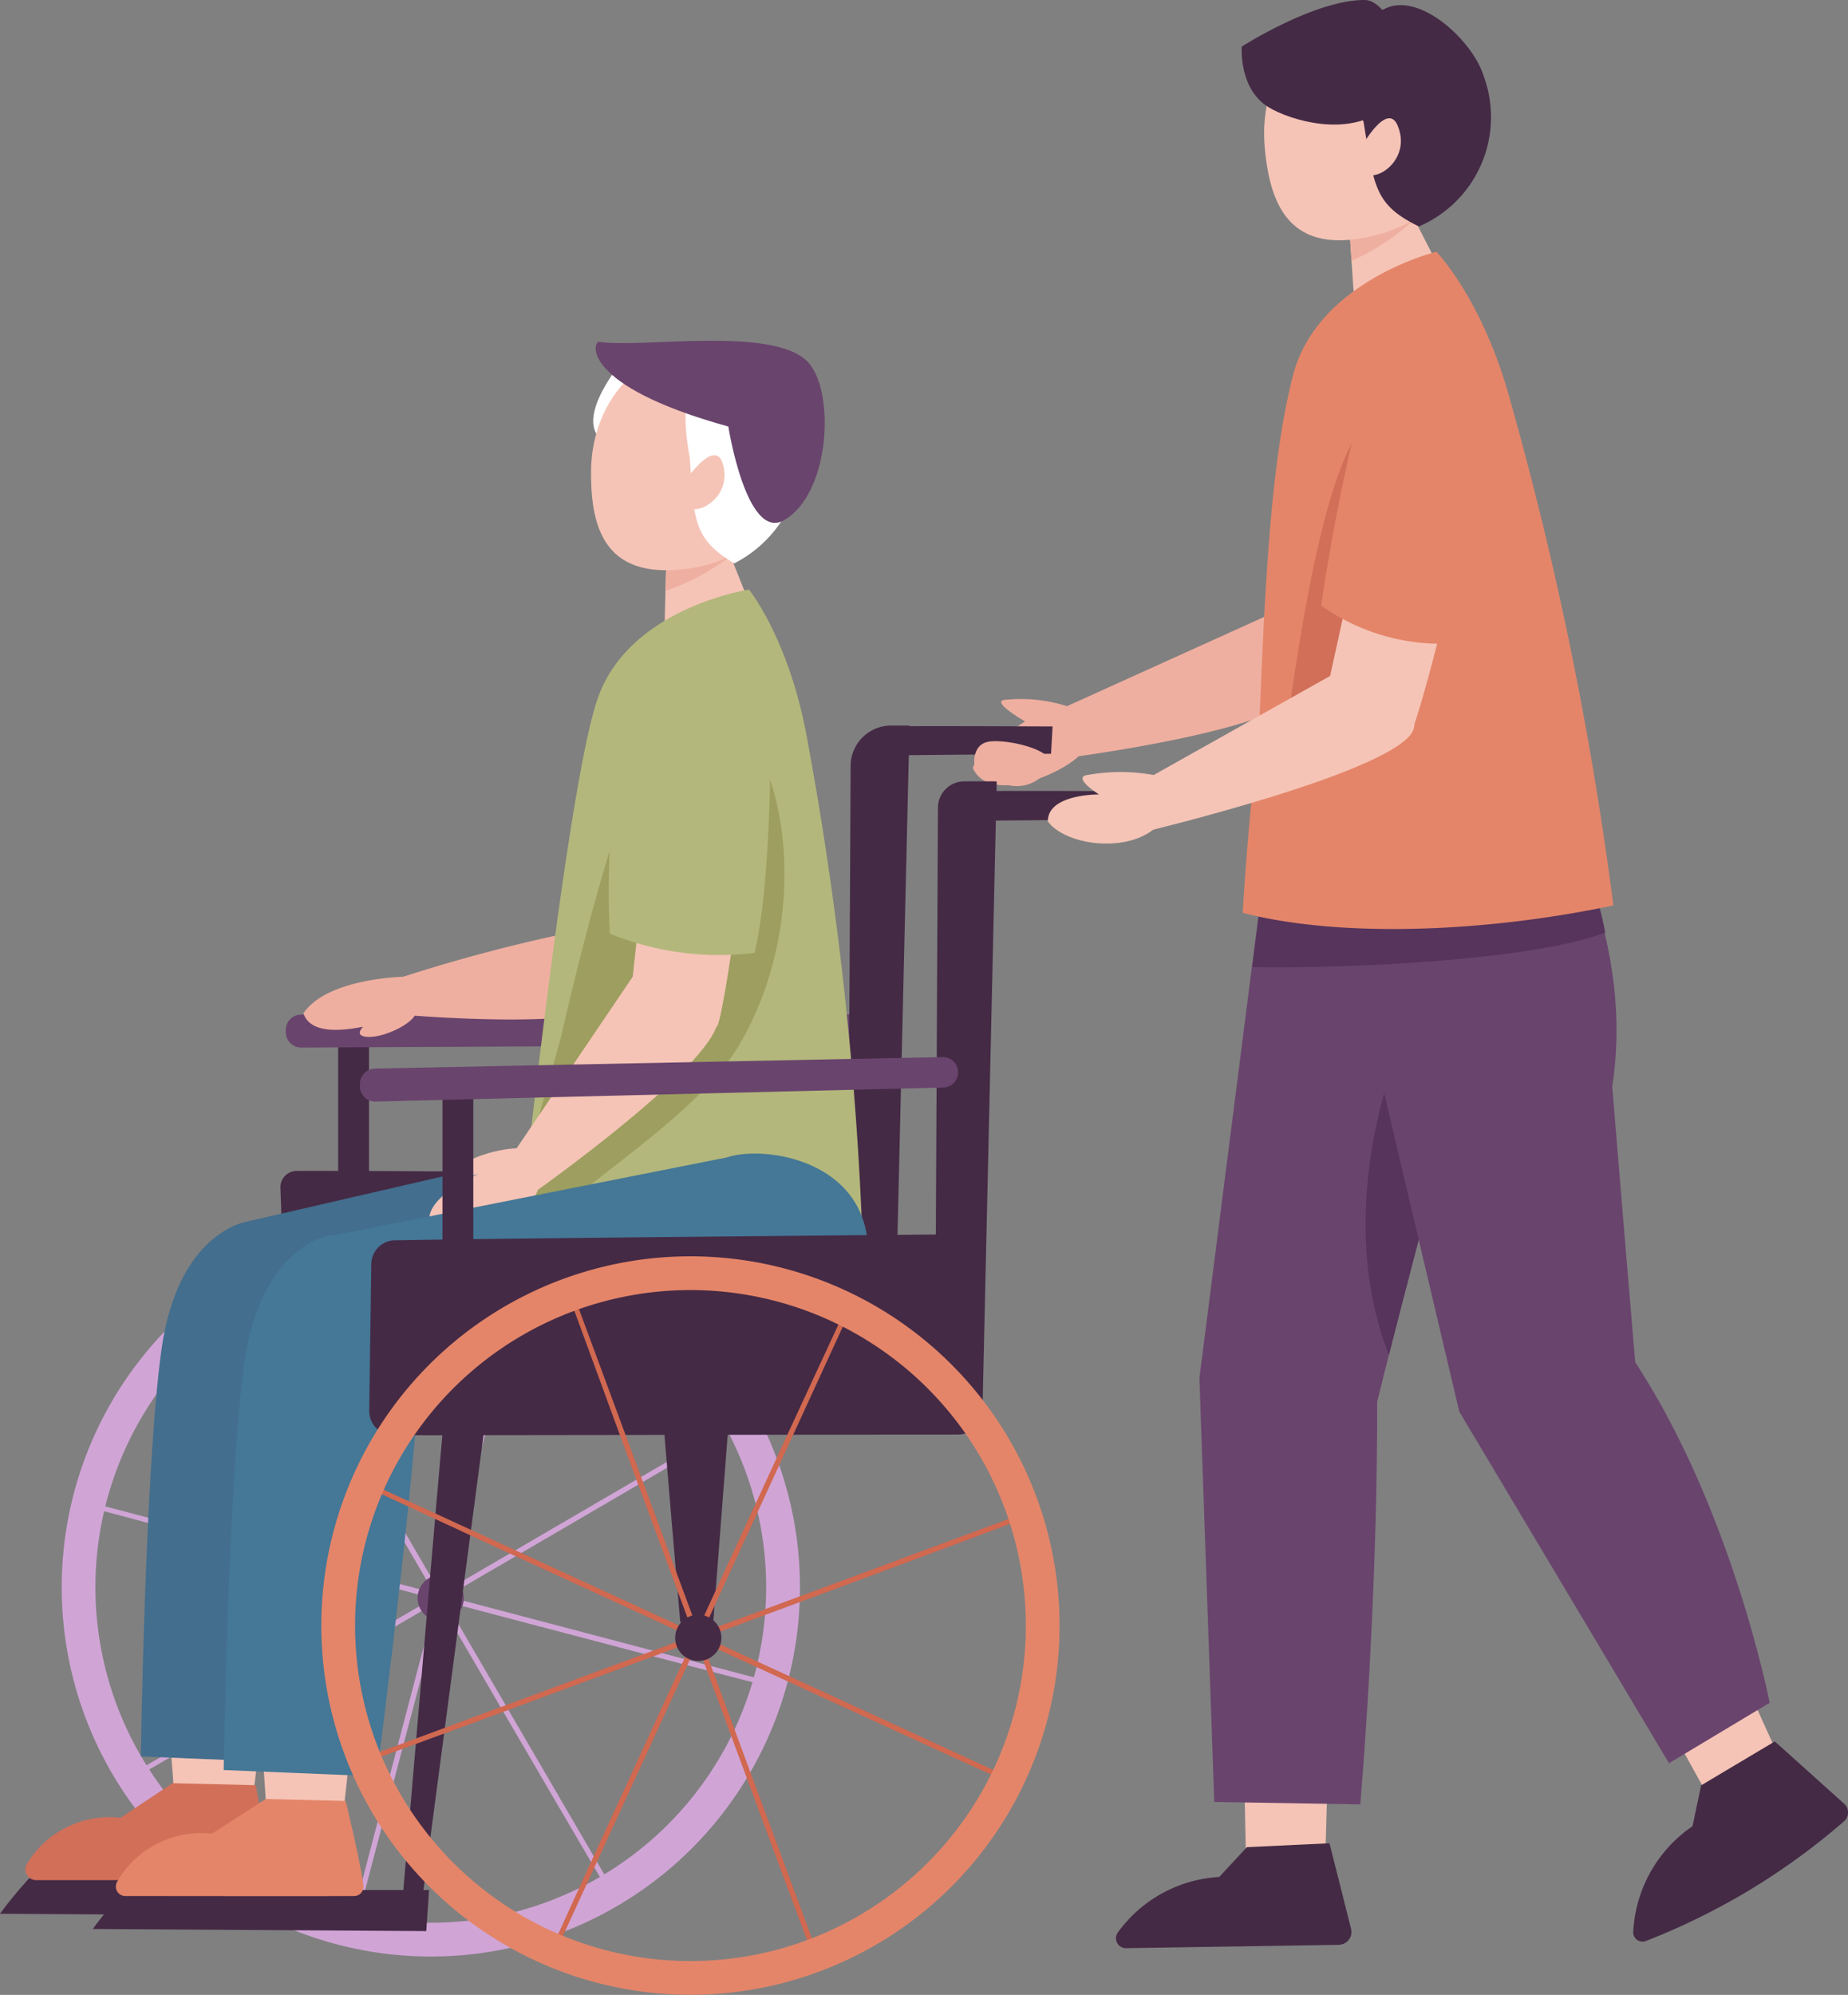 <svg id="グループ_577" data-name="グループ 577" xmlns="http://www.w3.org/2000/svg" xmlns:xlink="http://www.w3.org/1999/xlink" width="112" height="120.863" viewBox="0 0 112 120.863">
  <rect x="0" y="0" width="112" height="120.863" fill="#808080" stroke="none"/>
  <defs>
    <clipPath id="clip-path">
      <rect id="長方形_252" data-name="長方形 252" width="112" height="120.863" fill="none"/>
    </clipPath>
  </defs>
  <g id="グループ_577-2" data-name="グループ 577" clip-path="url(#clip-path)">
    <path id="パス_1529" data-name="パス 1529" d="M50.469,143.856c-4.424,2.633-8.881,5.213-13.328,7.807q-8.778,5.12-17.565,10.224-2.984,1.734-5.971,3.462l.151.258L26.288,158.3l19.8-11.542,4.534-2.643a.149.149,0,0,0-.15-.258l-12.532,7.307-19.8,11.542L13.6,165.349a.15.15,0,0,0,.151.258q6.611-3.815,13.2-7.666,8.805-5.124,17.6-10.264c2.023-1.183,4.047-2.365,6.062-3.563a.149.149,0,0,0-.15-.258" transform="translate(-5.454 -57.969)" fill="#d0a5d6"/>
    <path id="パス_1530" data-name="パス 1530" d="M51.3,163.609c-4.99-1.267-9.966-2.593-14.945-3.9q-9.827-2.586-19.65-5.191-3.336-.884-6.67-1.774l-.079.288,14.028,3.7,22.161,5.837L51.22,163.9a.149.149,0,0,0,.079-.288l-14.028-3.7L15.11,154.077l-5.075-1.337a.149.149,0,0,0-.079.288q7.372,1.978,14.755,3.914,9.849,2.6,19.7,5.188c2.268.594,4.535,1.19,6.806,1.767a.149.149,0,0,0,.079-.288" transform="translate(-3.97 -61.556)" fill="#d0a5d6"/>
    <path id="パス_1531" data-name="パス 1531" d="M48.174,167.9c-2.633-4.424-5.213-8.881-7.807-13.328q-5.12-8.778-10.224-17.565-1.734-2.984-3.462-5.971l-.258.151,7.307,12.532,11.542,19.8,2.643,4.534a.149.149,0,0,0,.258-.15l-7.307-12.532-11.542-19.8-2.643-4.534a.15.15,0,0,0-.258.151q3.815,6.611,7.666,13.2,5.124,8.805,10.264,17.6c1.183,2.023,2.365,4.047,3.563,6.062a.149.149,0,0,0,.258-.15" transform="translate(-10.641 -52.783)" fill="#d0a5d6"/>
    <path id="パス_1532" data-name="パス 1532" d="M35.595,168.734c1.267-4.99,2.593-9.966,3.9-14.945q2.586-9.827,5.191-19.65.884-3.336,1.774-6.67l-.288-.079-3.7,14.028q-2.918,11.08-5.837,22.161l-1.337,5.075a.149.149,0,0,0,.288.079q1.847-7.014,3.7-14.028,2.918-11.08,5.837-22.161.668-2.538,1.337-5.075a.149.149,0,0,0-.288-.079q-1.978,7.372-3.914,14.755-2.6,9.849-5.188,19.7c-.594,2.268-1.19,4.535-1.767,6.806a.149.149,0,0,0,.288.079" transform="translate(-14.227 -51.299)" fill="#d0a5d6"/>
    <path id="パス_1533" data-name="パス 1533" d="M34.272,124.337a22.371,22.371,0,1,0,16.011,27.286,22.371,22.371,0,0,0-16.011-27.286M23.513,165.656A20.326,20.326,0,1,1,48.3,151.108a20.326,20.326,0,0,1-24.792,14.548" transform="translate(-2.522 -49.818)" fill="#d0a5d6"/>
    <path id="パス_1534" data-name="パス 1534" d="M45.148,161.594a1.4,1.4,0,1,1-1-1.709,1.4,1.4,0,0,1,1,1.709" transform="translate(-17.085 -64.42)" fill="#69446d"/>
    <path id="パス_1535" data-name="パス 1535" d="M0,192.631a24.789,24.789,0,0,1,1.972-2.363H20.378l-.17,2.49Z" transform="translate(0 -76.683)" fill="#442a45"/>
    <path id="パス_1536" data-name="パス 1536" d="M22.768,174.681c-.044.158-.737,5.98-.737,5.98l-4.465-.158-.476-6.33Z" transform="translate(-6.888 -70.197)" fill="#f5c4b6"/>
    <rect id="長方形_250" data-name="長方形 250" width="1.868" height="11.265" transform="translate(20.496 63.163)" fill="#442a45"/>
    <path id="パス_1537" data-name="パス 1537" d="M29.947,102.965c5.086-.01,29.419-.017,34.442-.018a.923.923,0,0,1,0,1.846l-34.439.165a.923.923,0,0,1-.928-.931l0-.148a.923.923,0,0,1,.921-.915" transform="translate(-11.698 -41.49)" fill="#69446d"/>
    <path id="パス_1538" data-name="パス 1538" d="M53.158,93.919a98.181,98.181,0,0,0-12.453,3.156l.287,2.271s12.831,1.116,13.332-1.161a5.54,5.54,0,0,0-1.165-4.267" transform="translate(-16.405 -37.852)" fill="#efafa0"/>
    <path id="パス_1539" data-name="パス 1539" d="M37.011,99.119s-4.75.054-6.206,2.226c.633,1.881,4.569.62,6.2.1a1.377,1.377,0,0,0,.01-2.323" transform="translate(-12.415 -39.948)" fill="#efafa0"/>
    <path id="パス_1540" data-name="パス 1540" d="M37.912,102.453s-2.128,1.279-1.107,1.5,3.307-.921,3.105-1.567-2,.072-2,.072" transform="translate(-14.722 -41.154)" fill="#efafa0"/>
    <path id="パス_1541" data-name="パス 1541" d="M88.74,73.639h1.069l-.862,36.525H86.066l.175-34.138a2.452,2.452,0,0,1,2.5-2.387" transform="translate(-34.687 -29.678)" fill="#442a45"/>
    <path id="パス_1542" data-name="パス 1542" d="M104.637,71.408a9.284,9.284,0,0,0-3.994-.43c-.729.151,1.289,1.3,1.289,1.3S99.066,74.11,98.763,75.1c.985,2.223,5.418.412,6.592-.887,1.621-1.794-.718-2.808-.718-2.808" transform="translate(-39.804 -28.57)" fill="#efafa0"/>
    <path id="パス_1543" data-name="パス 1543" d="M99.852,80.291c.141-.047,9.581,0,9.581,0l-.094,1.691-9.441.094Z" transform="translate(-40.243 -32.351)" fill="#442a45"/>
    <path id="パス_1544" data-name="パス 1544" d="M96.695,79.3h1.968L97.8,117.358H94.92L95.1,80.887a1.6,1.6,0,0,1,1.6-1.588" transform="translate(-38.255 -31.96)" fill="#442a45"/>
    <path id="パス_1545" data-name="パス 1545" d="M91.146,73.713c.138-.046,9.38,0,9.38,0l-.092,1.655-9.242.092Z" transform="translate(-36.734 -29.7)" fill="#442a45"/>
    <path id="パス_1546" data-name="パス 1546" d="M29.445,118.836c5.363-.031,30.1.194,35.209.241a.983.983,0,0,1,.972.933l.494,9.51a.984.984,0,0,1-.977,1.036l-35.334.2a.984.984,0,0,1-.989-.95l-.349-9.949a.982.982,0,0,1,.975-1.019" transform="translate(-11.474 -47.893)" fill="#442a45"/>
    <path id="パス_1547" data-name="パス 1547" d="M53.458,112.909l-28.374,6.544a.033.033,0,0,0-.026.036l1.015,10.541a.033.033,0,0,0,.036.031c.317-.027,3.167-.27,18.172-1.43l4.206-.338c8.038.725,11.325-2.064,11.808-7.6.538-6.177-4.316-8.593-6.837-7.786" transform="translate(-10.099 -45.445)" fill="#436e8e"/>
    <path id="パス_1548" data-name="パス 1548" d="M71.475,56.53l1.3,3.254s-5.316,2.559-5.341,2.409.119-5.323.119-5.323Z" transform="translate(-27.177 -22.783)" fill="#f5c4b6"/>
    <path id="パス_1549" data-name="パス 1549" d="M66.612,59.838s2.439,3.008,3.523,9.029A208.626,208.626,0,0,1,73.5,99.416c-6.014,1.153-15.218,1.963-20.85-.064,0,0,2.873-27.562,4.813-32.981,1.957-5.468,9.153-6.533,9.153-6.533" transform="translate(-21.218 -24.116)" fill="#b3b77b"/>
    <path id="パス_1550" data-name="パス 1550" d="M60.936,40.935c1.275.793,4.49,2.211,6.771.739s1.169-6.389-.516-6.557a11.2,11.2,0,0,0-4.855.469s-3.595,3.983-1.4,5.349" transform="translate(-24.272 -14.126)" fill="#fff"/>
    <path id="パス_1551" data-name="パス 1551" d="M126.29,178.861l.169,8.084,4.672.589.257-8.79Z" transform="translate(-50.898 -72.039)" fill="#f5c4b6"/>
    <path id="パス_1552" data-name="パス 1552" d="M132.892,87.909a14.164,14.164,0,0,1,4.373,13.392c-.638,3.684-2.7,10.838-4.726,19.069.026,12.468-1.023,24.383-1.023,24.383l-8.848-.149-.9-25.687,3.613-28.292Z" transform="translate(-49.076 -35.43)" fill="#69446d"/>
    <path id="パス_1553" data-name="パス 1553" d="M140.052,121.15c1.78-7.01,3.448-12.963,4.011-16.214a15,15,0,0,0-.683-8.007c-4.3,7.078-6.3,16.682-3.328,24.22" transform="translate(-55.874 -39.065)" fill="#56345b"/>
    <path id="パス_1554" data-name="パス 1554" d="M136.652,88.01l6.84,28.977,10.826-1.1s-.2-2.156-1.559-18.591c1.529-9.814-4.192-18.028-3.776-17.578-5.493-5.952-13.169,5.715-12.33,8.291" transform="translate(-55.049 -31.456)" fill="#69446d"/>
    <path id="パス_1555" data-name="パス 1555" d="M148.529,88.049c-.915-4.83-2.626-5.889-3.489-7.136-4.608-6.66-17.671,1.056-17.2,3.723l-.7,5.506c4.918.1,16.712-.327,21.387-2.093" transform="translate(-51.242 -31.546)" fill="#56345b"/>
    <path id="パス_1556" data-name="パス 1556" d="M112.821,78.529a11.278,11.278,0,0,0-4.147.015c-.716.2.808,1.159.808,1.159s-3.114-.04-3.1,1.631c.993,1.391,4.633,1.971,6.488.421s-.05-3.225-.05-3.225" transform="translate(-42.875 -31.569)" fill="#f5c4b6"/>
    <path id="パス_1557" data-name="パス 1557" d="M120.585,62.072l-13.258,6,.616,2.857s14.4-1.844,14.483-4.432a6.433,6.433,0,0,0-1.841-4.421" transform="translate(-43.256 -25.017)" fill="#efafa0"/>
    <path id="パス_1558" data-name="パス 1558" d="M140.976,22.356l1.63,3.187s-5.166,3.1-5.206,2.953-.38-5.425-.38-5.425Z" transform="translate(-55.223 -9.01)" fill="#f5c4b6"/>
    <path id="パス_1559" data-name="パス 1559" d="M140.854,22.393a13.574,13.574,0,0,1-3.719,2.437c-.064-.966-.114-1.744-.114-1.744Z" transform="translate(-55.223 -9.025)" fill="#efafa0"/>
    <path id="パス_1560" data-name="パス 1560" d="M128.36,9.413c.3,3.6,1.5,6.84,6.9,5.4,3.725-.992,6.3-4.35,5.586-7.933a6.448,6.448,0,0,0-7.432-5.269c-3.395.672-5.35,4.158-5.05,7.8" transform="translate(-51.72 -0.605)" fill="#f5c4b6"/>
    <path id="パス_1561" data-name="パス 1561" d="M139.324.761c-1.542.676-2.367,3.017-1.238,6.868.633,3.85.629,4.976,3.347,6.3A7.2,7.2,0,0,0,145.354,4.8c-.66-2.129-3.914-5.157-6.029-4.037" transform="translate(-55.441 -0.21)" fill="#442a45"/>
    <path id="パス_1562" data-name="パス 1562" d="M138.09,13.794s1.595-2.882,2.234-1.341c.772,1.86-.961,3.228-1.8,2.974s-.436-1.633-.436-1.633" transform="translate(-55.615 -4.836)" fill="#f5c4b6"/>
    <path id="パス_1563" data-name="パス 1563" d="M137.9,25.547s2.764,2.829,4.433,8.851a213.179,213.179,0,0,1,6.294,30.755c-7.761,1.636-16.546,1.978-22.464.448,0,0,.308-5.668.975-10.7.328-7.619.6-16.151,2.067-21.845,1.476-5.745,8.694-7.506,8.694-7.506" transform="translate(-50.847 -10.296)" fill="#e48569"/>
    <path id="パス_1564" data-name="パス 1564" d="M136.649,41.424C140.5,53.737,130.6,61.15,130.655,60.73c2.661-19.751,5.227-18.469,5.994-19.306" transform="translate(-52.657 -16.695)" fill="#d16f59"/>
    <path id="パス_1565" data-name="パス 1565" d="M129.443,65.953l-15.274,8.574.9,2.526s16.213-3.843,16.644-6.4-2.271-4.7-2.271-4.7" transform="translate(-46.013 -26.581)" fill="#f5c4b6"/>
    <path id="パス_1566" data-name="パス 1566" d="M137.71,46.6c.015.179-3.043,14.047-3.043,14.047l5,2.634c.406.019,4.087-14.267,3.619-15.691-.414-1.263-5.617-1.438-5.58-.99" transform="translate(-54.274 -18.69)" fill="#f5c4b6"/>
    <path id="パス_1567" data-name="パス 1567" d="M145.383,36.98s-1.6,11.971-2.977,15.123a12.551,12.551,0,0,1-8.27-2.271c.215-1.78,2.123-13.311,4.065-16.691,2-1.971,6.422,1.971,7.181,3.839" transform="translate(-54.061 -13.14)" fill="#e48569"/>
    <path id="パス_1568" data-name="パス 1568" d="M127.7,6.507c1.316.787,4.775,1.826,6.957.115S135.248.013,133.519,0c-3.021-.022-7.459,2.822-7.459,2.822s-.2,2.581,1.644,3.684" transform="translate(-50.803 0)" fill="#442a45"/>
    <path id="パス_1569" data-name="パス 1569" d="M71.406,56.548a13.277,13.277,0,0,1-3.846,2.041c.025-.948.046-1.711.046-1.711Z" transform="translate(-27.228 -22.79)" fill="#efafa0"/>
    <path id="パス_1570" data-name="パス 1570" d="M60.007,42.9c-.036,3.538.849,6.8,6.236,5.89,3.721-.631,6.529-3.673,6.161-7.229a6.311,6.311,0,0,0-6.77-5.807c-3.371.349-5.591,3.571-5.627,7.146" transform="translate(-24.184 -14.396)" fill="#f5c4b6"/>
    <path id="パス_1571" data-name="パス 1571" d="M71.679,35.248c-1.564.52-2.58,2.727-1.827,6.583.27,3.81.164,4.908,2.694,6.446A7.524,7.524,0,0,0,76.4,39.641c-.452-2.135-2.553-5.294-4.717-4.394" transform="translate(-28.05 -14.142)" fill="#fff"/>
    <path id="パス_1572" data-name="パス 1572" d="M69.4,47.791s1.814-2.665,2.3-1.105c.586,1.882-1.227,3.059-2.021,2.737s-.278-1.632-.278-1.632" transform="translate(-27.905 -18.618)" fill="#f5c4b6"/>
    <path id="パス_1573" data-name="パス 1573" d="M63.064,69.163c6.29,2.636,7.676,14.3,2.955,22.135-2.094,3.472-7.066,6.773-11.5,10.382-3.458,2.817-.826-5.161.735-10.84,4.376-19.014,6.983-20.929,7.807-21.676" transform="translate(-21.288 -27.875)" fill="#9d9e5f"/>
    <path id="パス_1574" data-name="パス 1574" d="M65.6,76.363c.033.173-1.469,13.994-1.469,13.994l5.147,2.455c.4-.024,2.464-14.741,1.857-16.078-.537-1.185-5.619-.8-5.536-.371" transform="translate(-25.846 -30.607)" fill="#f5c4b6"/>
    <path id="パス_1575" data-name="パス 1575" d="M48.857,116.532a8.009,8.009,0,0,0-3.736,1.225c.116,1.053,1.886.131,1.886.131s-3.555,1.4-3.424,3.032c1.067,1.288,4.347.572,6.05-1.072s-.777-3.317-.777-3.317" transform="translate(-17.564 -46.965)" fill="#f5c4b6"/>
    <path id="パス_1576" data-name="パス 1576" d="M59.537,97.914l-8.05,11.895,1.389,2.009s11.993-8.439,11.365-10.895c-1.1-4.307-4.7-3.009-4.7-3.009" transform="translate(-20.751 -39.388)" fill="#f5c4b6"/>
    <path id="パス_1577" data-name="パス 1577" d="M71.612,70.891s.132,10.012-.977,14.5a17.683,17.683,0,0,1-8.761-1.164c-.166-2.107-.177-11.172,1.562-14.789,2.124-1.741,7.6-.439,8.176,1.451" transform="translate(-24.908 -27.657)" fill="#b3b77b"/>
    <path id="パス_1578" data-name="パス 1578" d="M126.8,193.229l-12.889.2a.6.6,0,0,1-.49-.968,8.132,8.132,0,0,1,6.13-3.343l1.678-1.808,5.006-.236,1.307,5.183a.778.778,0,0,1-.742.968" transform="translate(-45.66 -75.397)" fill="#442a45"/>
    <path id="パス_1579" data-name="パス 1579" d="M168.739,171.739l3.883,7.036,4.315-1.887-3.736-8.234Z" transform="translate(-68.006 -67.972)" fill="#f5c4b6"/>
    <path id="パス_1580" data-name="パス 1580" d="M178.6,181.563a40.91,40.91,0,0,1-12.044,7.273.562.562,0,0,1-.745-.58,8.246,8.246,0,0,1,3.59-6.381l.524-2.477,4.465-2.661,4.24,3.809a.719.719,0,0,1-.029,1.017" transform="translate(-66.825 -71.23)" fill="#442a45"/>
    <path id="パス_1581" data-name="パス 1581" d="M148.153,140.4l12.708,21.3,6.1-3.66s-2.451-12.658-8.922-21.772c-5.4-.973-9.883,4.13-9.883,4.13" transform="translate(-59.71 -54.872)" fill="#69446d"/>
    <path id="パス_1582" data-name="パス 1582" d="M60.689,34.651c-.4-.063-1.2,2.635,7.825,5.13,0,0,1.1,6.977,3.378,5.675,2.821-1.617,3.112-7.872,1.422-9.606-2.117-2.172-10.07-.8-12.625-1.2" transform="translate(-24.373 -13.939)" fill="#69446d"/>
    <path id="パス_1583" data-name="パス 1583" d="M67.17,141.813c0,.514,1.128,13.616,1.128,13.616h2l1.047-13.576Z" transform="translate(-27.071 -57.154)" fill="#442a45"/>
    <path id="パス_1584" data-name="パス 1584" d="M43.365,144.461c-.118,1.075-2.452,28.523-2.452,28.523l1.189.13,3.737-28.3Z" transform="translate(-16.489 -58.222)" fill="#442a45"/>
    <path id="パス_1585" data-name="パス 1585" d="M98.93,76.8s-.277-1.477,1.015-1.569,4.031.615,3.508,1.539a2.227,2.227,0,0,1-2.708,1.046A3.863,3.863,0,0,1,98.93,76.8" transform="translate(-39.861 -30.317)" fill="#efafa0"/>
    <path id="パス_1586" data-name="パス 1586" d="M20.749,123.973s-4.21.578-5.205,7.789S14.3,156.38,14.3,156.38l9.276.383s2.97-23.013,2.6-26.611c-.184-1.771-5.423-6.179-5.423-6.179" transform="translate(-5.763 -49.964)" fill="#436e8e"/>
    <path id="パス_1587" data-name="パス 1587" d="M32.059,174.362c-.044.175-.737,6.638-.737,6.638l-4.465-.175-.476-7.026Z" transform="translate(-10.632 -70.046)" fill="#f5c4b6"/>
    <path id="パス_1588" data-name="パス 1588" d="M57.5,117.316,33.4,122.09a.034.034,0,0,0-.024.036l1.045,10.537a.033.033,0,0,0,.034.031c.293-.024,2.932-.238,16.827-1.247l3.9-.3c7.456.8,10.475-1.949,10.867-7.47.438-6.164-6.214-7.145-8.542-6.365" transform="translate(-13.452 -47.189)" fill="#457796"/>
    <path id="パス_1589" data-name="パス 1589" d="M29.157,125.356s-4.21.578-5.205,7.789-1.243,24.617-1.243,24.617l9.276.383s2.97-23.013,2.6-26.611c-.184-1.771-5.423-6.179-5.423-6.179" transform="translate(-9.152 -50.522)" fill="#457796"/>
    <rect id="長方形_251" data-name="長方形 251" width="1.868" height="11.265" transform="translate(26.817 66.083)" fill="#442a45"/>
    <path id="パス_1590" data-name="パス 1590" d="M37.439,107.985c5.084-.11,29.413-.6,34.435-.7a.923.923,0,0,1,.039,1.845l-34.429.849a.923.923,0,0,1-.946-.913l0-.148a.923.923,0,0,1,.9-.932" transform="translate(-14.725 -43.239)" fill="#69446d"/>
    <path id="パス_1591" data-name="パス 1591" d="M39.04,125.638c5.844-.113,27.895-.309,33.687-.36a1.459,1.459,0,0,1,1.47,1.39l.457,9.2a1.463,1.463,0,0,1-1.46,1.535l-34.242.044a1.463,1.463,0,0,1-1.464-1.483l.122-8.889a1.46,1.46,0,0,1,1.431-1.442" transform="translate(-15.108 -50.49)" fill="#442a45"/>
    <path id="パス_1592" data-name="パス 1592" d="M77.19,153.46c-4.812,1.83-9.646,3.6-14.474,5.392q-9.529,3.53-19.065,7.043-3.238,1.193-6.478,2.381l.079.288,13.6-5.037,21.491-7.956,4.922-1.823c.178-.066.1-.355-.079-.288l-13.6,5.037-21.491,7.956-4.922,1.823c-.178.066-.1.354.079.288q7.17-2.617,14.326-5.275,9.556-3.529,19.107-7.076c2.2-.817,4.394-1.632,6.585-2.465.178-.067.1-.356-.079-.288" transform="translate(-14.941 -61.844)" fill="#d16850"/>
    <path id="パス_1593" data-name="パス 1593" d="M77.095,168.785c-4.7-2.109-9.369-4.273-14.047-6.422q-9.235-4.242-18.461-8.5-3.133-1.446-6.264-2.9l-.15.257,13.181,6.059,20.822,9.57,4.769,2.192c.173.079.325-.178.15-.258l-13.181-6.058-20.823-9.571-4.769-2.191c-.173-.08-.325.176-.15.257q6.92,3.219,13.859,6.4,9.253,4.262,18.514,8.507c2.131.975,4.261,1.954,6.4,2.914.174.078.325-.179.15-.258" transform="translate(-15.353 -60.837)" fill="#d16850"/>
    <path id="パス_1594" data-name="パス 1594" d="M73.272,172.482c-1.83-4.812-3.6-9.646-5.392-14.474q-3.53-9.529-7.043-19.065-1.193-3.238-2.381-6.478l-.288.079,5.037,13.6q3.979,10.746,7.956,21.491l1.823,4.922c.066.178.355.1.288-.079l-5.037-13.6q-3.979-10.746-7.956-21.491l-1.823-4.922c-.066-.179-.354-.1-.288.079q2.617,7.17,5.275,14.326,3.529,9.556,7.076,19.107c.817,2.2,1.632,4.394,2.465,6.585.067.178.356.1.288-.079" transform="translate(-23.439 -53.346)" fill="#d16850"/>
    <path id="パス_1595" data-name="パス 1595" d="M55.931,172.387c2.109-4.7,4.273-9.37,6.422-14.047q4.242-9.235,8.5-18.461,1.446-3.133,2.9-6.264l-.257-.15-6.059,13.181q-4.784,10.412-9.57,20.822l-2.192,4.769c-.079.173.178.325.258.15l6.058-13.181,9.571-20.823q1.1-2.384,2.191-4.769c.08-.173-.176-.325-.257-.15q-3.219,6.92-6.4,13.859-4.262,9.253-8.507,18.514c-.975,2.131-1.954,4.261-2.914,6.4-.078.174.179.325.258.15" transform="translate(-22.432 -53.758)" fill="#d16850"/>
    <path id="パス_1596" data-name="パス 1596" d="M64.275,129.518a22.371,22.371,0,1,0,11.067,29.638,22.371,22.371,0,0,0-11.067-29.638M46.553,168.364a20.326,20.326,0,1,1,26.929-10.056,20.326,20.326,0,0,1-26.929,10.056" transform="translate(-13.144 -51.384)" fill="#e48569"/>
    <path id="パス_1597" data-name="パス 1597" d="M71.218,165.863a1.4,1.4,0,1,1-.693-1.856,1.4,1.4,0,0,1,.693,1.856" transform="translate(-27.624 -66.048)" fill="#442a45"/>
    <path id="パス_1598" data-name="パス 1598" d="M16.534,181.1s.648,3.381.916,5a.647.647,0,0,1-.64.753H3.228a.651.651,0,0,1-.544-1.008,5.847,5.847,0,0,1,5.656-2.772l3.153-2.095Z" transform="translate(-1.038 -72.94)" fill="#d16f59"/>
    <path id="パス_1599" data-name="パス 1599" d="M9.417,194.179a24.787,24.787,0,0,1,1.972-2.363H29.8l-.171,2.49Z" transform="translate(-3.795 -77.307)" fill="#442a45"/>
    <path id="パス_1600" data-name="パス 1600" d="M25.693,182.7s.859,3.529,1.075,5.115a.571.571,0,0,1-.567.646c-2.652.015-11.027,0-13.866,0a.576.576,0,0,1-.476-.892,5.871,5.871,0,0,1,5.732-2.889l3.257-2.1Z" transform="translate(-4.742 -73.585)" fill="#e48569"/>
  </g>
</svg>
